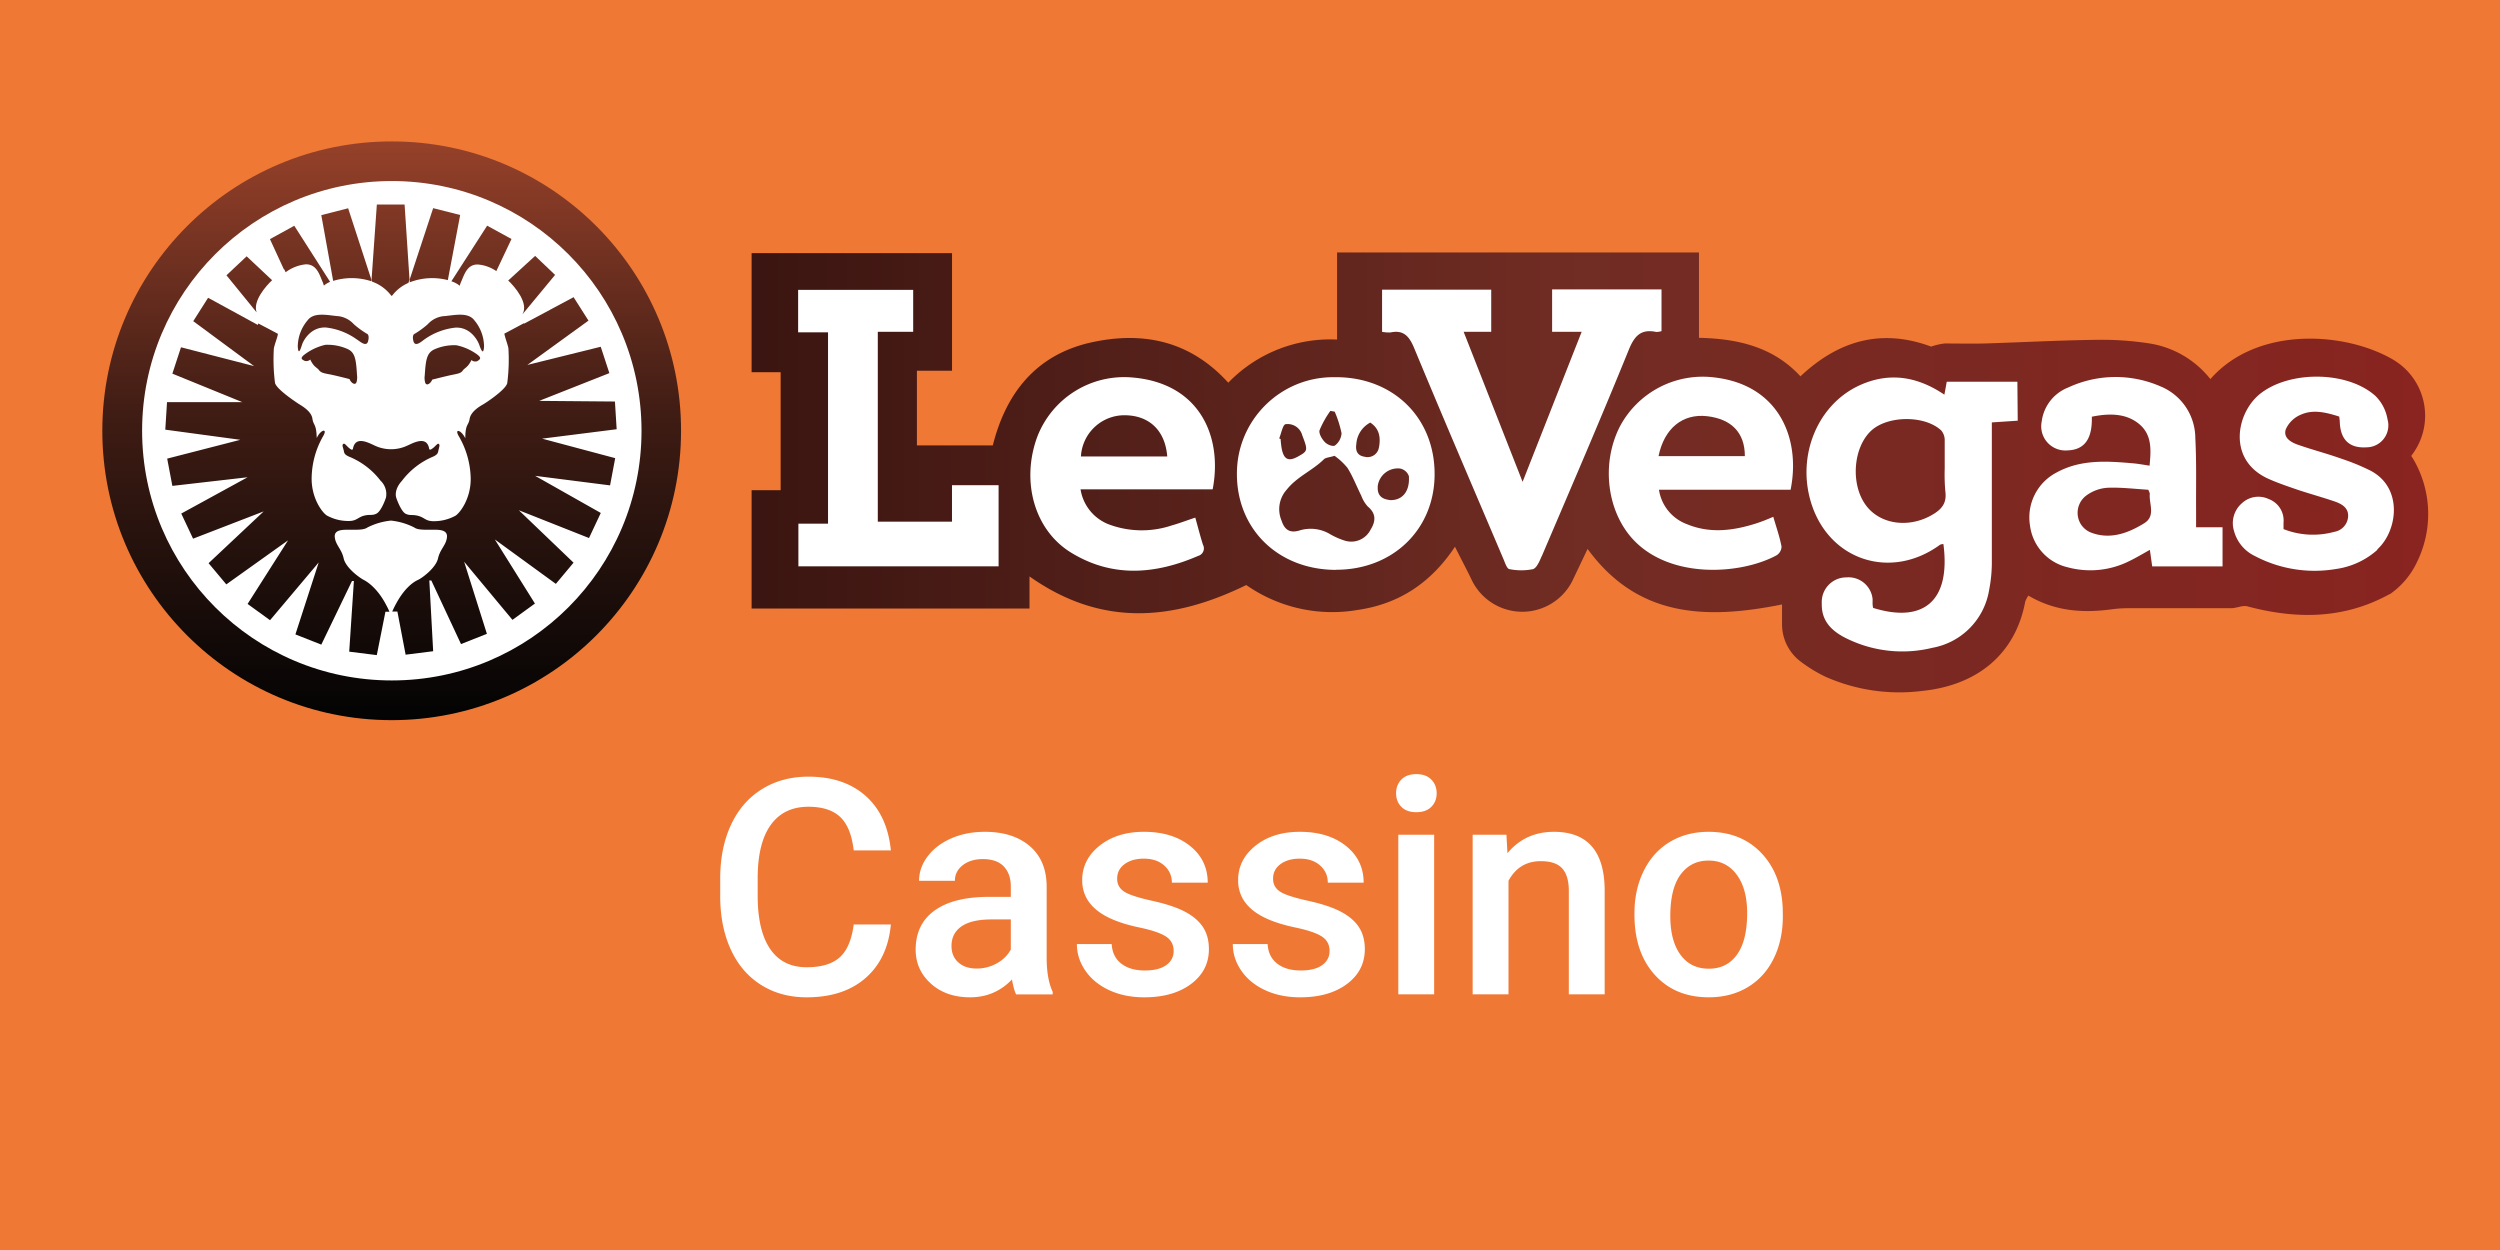 <svg xmlns="http://www.w3.org/2000/svg" viewBox="0 0 579.29 289.64"><path fill="#ef7834" d="M0 0h579.29v289.64H0z"/><circle cx="90.81" cy="99.82" r="63.6" fill="#fff"/><linearGradient id="a" gradientUnits="userSpaceOnUse" x1="90.76" y1="-6819.01" x2="90.76" y2="-6684.16" gradientTransform="translate(0 6851.78)"><stop offset="0" stop-color="#96412a"/><stop offset=".47" stop-color="#3f1c14"/><stop offset="1" stop-color="#020303"/></linearGradient><path d="M90.81 32.77c-37.031-.028-67.072 29.969-67.1 67s29.969 67.072 67 67.1c37.031.028 67.072-29.969 67.1-67v-.04c.033-37.003-29.937-67.027-66.94-67.06h-.06zm0 124.9c-31.955.011-57.869-25.885-57.88-57.84s25.885-57.869 57.84-57.88c31.955-.011 57.869 25.885 57.88 57.84v.01c.011 31.95-25.88 57.859-57.83 57.87h-.01z" fill="url(#a)"/><linearGradient id="b" gradientUnits="userSpaceOnUse" x1="90.595" y1="-6819.03" x2="90.595" y2="-6684.18" gradientTransform="translate(0 6851.78)"><stop offset="0" stop-color="#96412a"/><stop offset=".47" stop-color="#3f1c14"/><stop offset="1" stop-color="#020303"/></linearGradient><path d="M142.89 99.46l-.4-6.42-17.56-.15 16.27-6.43-2-6.11-17 4.21 14.16-10.27-3.45-5.43L121.44 75v-.12l-4.55 2.41v.16c.21 1 .67 2.11.91 3.18a42.384 42.384 0 0 1-.26 8.12c-.27 1.49-4.85 4.54-5.67 5s-2.79 1.67-3.05 3.31-1 1.1-1 4.49c-1-2-2.58-2.32-1.51-.48a20.129 20.129 0 0 1 2.76 9.92c0 4.51-2.39 7.76-3.51 8.5a10.355 10.355 0 0 1-5.08 1.28c-1.86 0-2.07-.82-3.51-1.22s-2 0-3-.52-2-3.2-2.17-3.76-.28-2.09 1.33-3.85a17.571 17.571 0 0 1 7.27-5.63c1.22-.58 1.07-1 1.26-1.73s.26-1 0-1.21-.78.58-1.36 1-.81.53-.9-.09c-.56-2.45-2.94-1.48-4.44-.77l-.61.28a8.867 8.867 0 0 1-7.47 0l-.53-.25c-1.54-.71-3.93-1.75-4.52.74-.09.62-.32.54-.9.09s-1.06-1.23-1.36-1-.23.45 0 1.21 0 1.15 1.26 1.73a17.498 17.498 0 0 1 7.34 5.58 4.28 4.28 0 0 1 1.28 3.86c-.15.57-1.14 3.2-2.17 3.76s-1.61.13-3 .52-1.66 1.22-3.48 1.21a10.26 10.26 0 0 1-5.08-1.28c-1.12-.74-3.51-4-3.51-8.5a20.06 20.06 0 0 1 2.69-9.92c1.07-1.84-.57-1.55-1.51.48-.08-3.39-.77-2.85-1-4.49s-2.22-2.82-3-3.31-5.4-3.55-5.67-5a42.53 42.53 0 0 1-.26-8c.22-1 .62-2 .86-2.89.015-.153.046-.303.09-.45l-4.56-2.41-.11.34L48.22 69l-3.44 5.42 14.09 10.41-16.93-4.36-2 6.11 16.2 6.6H38.7l-.4 6.38 17.39 2.35-16.95 4.36 1.2 6.32 17.43-2L42 119l2.74 5.82 16.36-6.32-12.77 12 4.11 4.91 14.31-10.21-9.38 14.74 5.2 3.77 11.28-13.39-5.4 16.68 6 2.37 7.11-14.74H82L80.92 151l6.39.8 2-10.05h.93c-.193-.468-.41-.925-.65-1.37-2-3.93-4.34-5.51-5.3-6s-4.18-2.8-4.66-5c-.48-2.2-1.87-3.07-2.06-4.92s2.1-1.71 3.63-1.71 3.13.07 3.93-.52a15.357 15.357 0 0 1 5.46-1.6 15.27 15.27 0 0 1 5.41 1.6c.79.59 2.39.52 3.93.52s3.82-.15 3.64 1.72-1.58 2.73-2.07 4.91c-.49 2.18-3.62 4.53-4.66 5s-3.11 1.87-5.09 5.56c-.3.54-.58 1.13-.86 1.76h1.19l1.91 10 6.38-.8-.89-16.4h.46l6.88 14.74 6-2.37-5.27-16.7 11.19 13.46 5.21-3.78-9.29-14.85 14.14 10.29 4.1-4.91-12.68-12.15 16.26 6.44 2.73-5.81-15.21-8.6 17.36 2.21 1.19-6.31-16.94-4.52 17.28-2.18z" fill="url(#b)"/><linearGradient id="c" gradientUnits="userSpaceOnUse" x1="57.76" y1="-6819.03" x2="57.76" y2="-6684.18" gradientTransform="translate(0 6851.78)"><stop offset="0" stop-color="#96412a"/><stop offset=".47" stop-color="#3f1c14"/><stop offset="1" stop-color="#020303"/></linearGradient><path d="M63.05 64.93l-5.9-5.54-4.68 4.4 7 8.59c-.97-2.58 2.19-6.17 3.58-7.45z" fill="url(#c)"/><linearGradient id="d" gradientUnits="userSpaceOnUse" x1="123.19" y1="-6819.03" x2="123.19" y2="-6684.18" gradientTransform="translate(0 6851.78)"><stop offset="0" stop-color="#96412a"/><stop offset=".47" stop-color="#3f1c14"/><stop offset="1" stop-color="#020303"/></linearGradient><path d="M121.05 72.85l7.57-9.15-4.62-4.41-6.24 5.71c1.52 1.43 4.84 5.28 3.29 7.85z" fill="url(#d)"/><linearGradient id="e" gradientUnits="userSpaceOnUse" x1="104.817" y1="-6819.03" x2="104.817" y2="-6684.18" gradientTransform="translate(0 6851.78)"><stop offset="0" stop-color="#96412a"/><stop offset=".47" stop-color="#3f1c14"/><stop offset="1" stop-color="#020303"/></linearGradient><path d="M110.38 82a12.525 12.525 0 0 0-4.63-2 11.336 11.336 0 0 0-5.2 1c-1.68.85-1.9 2.43-2.13 6a4.014 4.014 0 0 0 .08 1.57c.28 1.08 1.38.19 1.64-.6 0 0 3.33-.85 4.67-1.12s2-.37 2.43-1 1.13-.63 2-2.42c.37.324.886.424 1.35.26.66-.45 1.18-.69-.21-1.69z" fill="url(#e)"/><linearGradient id="f" gradientUnits="userSpaceOnUse" x1="103.919" y1="-6819.03" x2="103.919" y2="-6684.18" gradientTransform="translate(0 6851.78)"><stop offset="0" stop-color="#96412a"/><stop offset=".47" stop-color="#3f1c14"/><stop offset="1" stop-color="#020303"/></linearGradient><path d="M112.16 80.36a9.486 9.486 0 0 0-2.24-6.13c-1.38-1.87-4.26-1.27-6.73-1a5.72 5.72 0 0 0-4.07 1.9 20.971 20.971 0 0 1-3 2.2s-.71.12-.33 1.69 2 0 2.57-.38a15.174 15.174 0 0 1 7.14-2.72c3.52-.19 5.2 3 5.53 3.93s.97 2.72 1.13.51z" fill="url(#f)"/><linearGradient id="g" gradientUnits="userSpaceOnUse" x1="76.33" y1="-6819.03" x2="76.33" y2="-6684.18" gradientTransform="translate(0 6851.78)"><stop offset="0" stop-color="#96412a"/><stop offset=".47" stop-color="#3f1c14"/><stop offset="1" stop-color="#020303"/></linearGradient><path d="M80.6 80.9a11.336 11.336 0 0 0-5.2-1 12.606 12.606 0 0 0-4.63 2.1c-1.39 1-.86 1.27-.19 1.61.459.142.959.028 1.31-.3.85 1.79 1.53 1.79 2 2.42s1.08.75 2.43 1S81 87.84 81 87.84c.26.79 1.36 1.68 1.64.6.13-.513.157-1.047.08-1.57-.21-3.59-.44-5.16-2.12-5.97z" fill="url(#g)"/><linearGradient id="h" gradientUnits="userSpaceOnUse" x1="77.208" y1="-6819.03" x2="77.208" y2="-6684.18" gradientTransform="translate(0 6851.78)"><stop offset="0" stop-color="#96412a"/><stop offset=".47" stop-color="#3f1c14"/><stop offset="1" stop-color="#020303"/></linearGradient><path d="M85.31 79c.37-1.57-.34-1.69-.34-1.69a20.971 20.971 0 0 1-3-2.2A5.718 5.718 0 0 0 78 73.23c-2.47-.27-5.35-.87-6.73 1A9.494 9.494 0 0 0 69 80.34c.15 2.21.71.38 1-.52s2-4.11 5.53-3.93a15.12 15.12 0 0 1 7.13 2.75c.7.41 2.27 1.95 2.65.36z" fill="url(#h)"/><linearGradient id="i" gradientUnits="userSpaceOnUse" x1="90.49" y1="-6819.03" x2="90.49" y2="-6684.18" gradientTransform="translate(0 6851.78)"><stop offset="0" stop-color="#96412a"/><stop offset=".47" stop-color="#3f1c14"/><stop offset="1" stop-color="#020303"/></linearGradient><path d="M90.55 68.37l.22.22.2-.22a9.415 9.415 0 0 1 3.67-2.82l.25-.79-1.14-17.36h-6.43l-1.23 17.47.13.39a9.573 9.573 0 0 1 4.33 3.11z" fill="url(#i)"/><linearGradient id="j" gradientUnits="userSpaceOnUse" x1="80.26" y1="-6819.03" x2="80.26" y2="-6684.18" gradientTransform="translate(0 6851.78)"><stop offset="0" stop-color="#96412a"/><stop offset=".47" stop-color="#3f1c14"/><stop offset="1" stop-color="#020303"/></linearGradient><path d="M86.07 65.18v-.33l-5.4-16.59-6.22 1.59 2.75 15.24a14.599 14.599 0 0 1 8.87.09z" fill="url(#j)"/><linearGradient id="k" gradientUnits="userSpaceOnUse" x1="69.52" y1="-6819.03" x2="69.52" y2="-6684.18" gradientTransform="translate(0 6851.78)"><stop offset="0" stop-color="#96412a"/><stop offset=".47" stop-color="#3f1c14"/><stop offset="1" stop-color="#020303"/></linearGradient><path d="M65.89 62.41l.29.68a9.348 9.348 0 0 1 4.66-1.84c2.64-.06 3.23 2.58 4 4.27l.21.66c.429-.367.916-.66 1.44-.87l-8.3-13-5.64 3.1 3.27 7.09a.154.154 0 0 1 .07-.09z" fill="url(#k)"/><linearGradient id="l" gradientUnits="userSpaceOnUse" x1="111.555" y1="-6819.03" x2="111.555" y2="-6684.18" gradientTransform="translate(0 6851.78)"><stop offset="0" stop-color="#96412a"/><stop offset=".47" stop-color="#3f1c14"/><stop offset="1" stop-color="#020303"/></linearGradient><path d="M106.52 66.21l.21-.65c.8-1.69 1.39-4.34 4-4.27a8.713 8.713 0 0 1 4.27 1.53l.27-.56 3.25-6.88-5.64-3.09-8.29 12.89c.704.215 1.36.565 1.93 1.03z" fill="url(#l)"/><linearGradient id="m" gradientUnits="userSpaceOnUse" x1="100.78" y1="-6819.03" x2="100.78" y2="-6684.18" gradientTransform="translate(0 6851.78)"><stop offset="0" stop-color="#96412a"/><stop offset=".47" stop-color="#3f1c14"/><stop offset="1" stop-color="#020303"/></linearGradient><path d="M103.77 64.91l2.86-15.09-6.26-1.59-5.44 16.53v.66a14.437 14.437 0 0 1 8.84-.51z" fill="url(#m)"/><path d="M558.11 107.35c-.35-.66-.66-1.18-1-1.65.08-.1.12-.21.2-.31 4.944-6.603 3.601-15.963-3-20.91-.38-.28-.78-.56-1.19-.81-9.53-5.69-30-4.32-40.82 5.71-3.48-4.41-9.86-7.8-15.42-8.65a71.362 71.362 0 0 0-12.57-.81c-8.41.11-16.82.12-25.24.37-3.06.09-6.14.45-9.19.45a14.463 14.463 0 0 0-3.1.27c-11.35-4.2-20.75-1-29.57 7.29-6.23-6.78-14.85-9.55-23.77-9.76V58.93h-83.2l.9 20.91c-9.37-.44-19.84 4.53-26.35 11.29-8.85-9.74-19.32-14.2-31.25-11.47-12.45 2.86-19.34 13.08-22.37 25.1h-20.31v-20h6.75V59.08h-41.8v26h6.67v29.46h-6.67v26.16h61.81l.12-9.51c16.36 11.58 34.92 10.69 51.93 2.38 7.45 5.22 16.44 9 25.4 7.5 9.51-1.37 16.86-8 22.36-16.21 1.48 2.95 2.76 7.08 4 9.57 3.22 6.35 10.81 7.77 17.16 4.55 2.44-1.24 3.42-2.72 4.66-5.16l4.42-9.33c11.56 15.89 28.64 17.71 45.92 14.24l.25 4.17a11.618 11.618 0 0 0 4.88 9.21 24.551 24.551 0 0 0 5.06 2.83 37.007 37.007 0 0 0 20.75 3.19c12.92-1.31 21.75-7.07 23.95-19a25.829 25.829 0 0 1 1.64-2.38c6.41 2.62 11.32 4.65 18.16 4.07a26.376 26.376 0 0 1 3.65-.26h23.85c1.26 0 3.5-1.63 4.62-1.33 11.17 2.95 21.14 3.85 31.56-1.79l.44-.22a18.398 18.398 0 0 0 6-7.2 24.941 24.941 0 0 0-.29-22.67z" fill="#fff"/><linearGradient id="n" gradientUnits="userSpaceOnUse" x1="560.73" y1="-6742.646" x2="176.29" y2="-6742.646" gradientTransform="translate(0 6851.78)"><stop offset="0" stop-color="#892420"/><stop offset=".52" stop-color="#702c23"/><stop offset="1" stop-color="#3b1511"/></linearGradient><path d="M450.62 108.63V102a3.447 3.447 0 0 0-.82-2.27c-3.8-3.53-12.29-3.47-16.14 0-4.27 3.87-4.92 12.48-1.29 17.36 3.3 4.47 10 5.37 15.43 2.16 2-1.18 3.25-2.53 3-5.07a42.147 42.147 0 0 1-.18-5.55z" fill="url(#n)"/><linearGradient id="o" gradientUnits="userSpaceOnUse" x1="560.73" y1="-6736.218" x2="176.29" y2="-6736.218" gradientTransform="translate(0 6851.78)"><stop offset="0" stop-color="#892420"/><stop offset=".52" stop-color="#702c23"/><stop offset="1" stop-color="#3b1511"/></linearGradient><path d="M315.44 114.88c-1.08-2.16-1.95-4.46-3.21-6.46a14.928 14.928 0 0 0-3-2.8c-1.23.39-2.05.39-2.47.81-2.64 2.62-6.22 4-8.64 7.07a6.76 6.76 0 0 0-1.18 7.09c.69 2.12 1.86 3 4.11 2.35a8.76 8.76 0 0 1 7.23.88 16.736 16.736 0 0 0 3.45 1.49 5 5 0 0 0 5.85-2.57c1.21-1.94 1.34-3.72-.65-5.38a7.503 7.503 0 0 1-1.49-2.48z" fill="url(#o)"/><linearGradient id="p" gradientUnits="userSpaceOnUse" x1="560.73" y1="-6739.567" x2="176.29" y2="-6739.567" gradientTransform="translate(0 6851.78)"><stop offset="0" stop-color="#892420"/><stop offset=".52" stop-color="#702c23"/><stop offset="1" stop-color="#3b1511"/></linearGradient><path d="M324.45 108.57a4.69 4.69 0 0 0-5.21 4.1v.63c.1 1.94 1.49 2.44 3 2.59 2.79 0 4.47-2.1 4.22-5.56a2.71 2.71 0 0 0-2.01-1.76z" fill="url(#p)"/><linearGradient id="q" gradientUnits="userSpaceOnUse" x1="560.73" y1="-6749.443" x2="176.29" y2="-6749.443" gradientTransform="translate(0 6851.78)"><stop offset="0" stop-color="#892420"/><stop offset=".52" stop-color="#702c23"/><stop offset="1" stop-color="#3b1511"/></linearGradient><path d="M297 104c.51 2.52 1.6 3 3.81 1.76s2.31-1.36.95-4.87a3.5 3.5 0 0 0-3.86-2.6c-.66.1-1 2.13-1.49 3.29l.33.15c.042.761.128 1.519.26 2.27z" fill="url(#q)"/><linearGradient id="r" gradientUnits="userSpaceOnUse" x1="560.73" y1="-6749.857" x2="176.29" y2="-6749.857" gradientTransform="translate(0 6851.78)"><stop offset="0" stop-color="#892420"/><stop offset=".52" stop-color="#702c23"/><stop offset="1" stop-color="#3b1511"/></linearGradient><path d="M316.19 105.83a2.66 2.66 0 0 0 3.27-1.86c0-.07 0-.14.05-.21.43-2.2.23-4.39-2-5.84a6.079 6.079 0 0 0-3.23 5c-.23 1.53.24 2.66 1.91 2.91z" fill="url(#r)"/><linearGradient id="s" gradientUnits="userSpaceOnUse" x1="560.73" y1="-6752.513" x2="176.29" y2="-6752.513" gradientTransform="translate(0 6851.78)"><stop offset="0" stop-color="#892420"/><stop offset=".52" stop-color="#702c23"/><stop offset="1" stop-color="#3b1511"/></linearGradient><path d="M309.37 103.2a3.871 3.871 0 0 0 1.49-2.81 25.408 25.408 0 0 0-1.59-5l-1-.18a22.496 22.496 0 0 0-2.5 4.46c-.24.76.55 2.1 1.25 2.8s1.98 1.06 2.35.73z" fill="url(#s)"/><linearGradient id="t" gradientUnits="userSpaceOnUse" x1="560.73" y1="-6733.22" x2="176.29" y2="-6733.22" gradientTransform="translate(0 6851.78)"><stop offset="0" stop-color="#892420"/><stop offset=".52" stop-color="#702c23"/><stop offset="1" stop-color="#3b1511"/></linearGradient><path d="M498.15 114.36a6.856 6.856 0 0 0-.36-.88c-3.09-.18-6.25-.58-9.39-.46a9.29 9.29 0 0 0-4.8 1.68 5 5 0 0 0-1.36 6.88 5.115 5.115 0 0 0 2 1.71c4.46 1.86 8.75.35 12.63-2.06 2.72-1.71 1.02-4.54 1.28-6.87z" fill="url(#t)"/><linearGradient id="u" gradientUnits="userSpaceOnUse" x1="560.73" y1="-6750.749" x2="176.29" y2="-6750.749" gradientTransform="translate(0 6851.78)"><stop offset="0" stop-color="#892420"/><stop offset=".52" stop-color="#702c23"/><stop offset="1" stop-color="#3b1511"/></linearGradient><path d="M395.57 96.44c-5.67-.65-9.94 2.79-11.26 9.26h20c.01-5.4-3.06-8.6-8.74-9.26z" fill="url(#u)"/><linearGradient id="v" gradientUnits="userSpaceOnUse" x1="560.73" y1="-6750.786" x2="176.29" y2="-6750.786" gradientTransform="translate(0 6851.78)"><stop offset="0" stop-color="#892420"/><stop offset=".52" stop-color="#702c23"/><stop offset="1" stop-color="#3b1511"/></linearGradient><path d="M260.7 96.22a10.1 10.1 0 0 0-10.23 9.55h20c-.47-5.99-4.13-9.48-9.77-9.55z" fill="url(#v)"/><linearGradient id="w" gradientUnits="userSpaceOnUse" x1="560.73" y1="-6742.315" x2="176.29" y2="-6742.315" gradientTransform="translate(0 6851.78)"><stop offset="0" stop-color="#892420"/><stop offset=".52" stop-color="#702c23"/><stop offset="1" stop-color="#3b1511"/></linearGradient><path d="M559.73 107.34a14.7 14.7 0 0 0-1-1.67c.057-.107.121-.21.19-.31 4.996-6.65 3.655-16.091-2.995-21.086a19.537 19.537 0 0 0-1.205-.824c-11-6.57-31.62-8.06-42.54 4.39A22.439 22.439 0 0 0 498 79.57a72.72 72.72 0 0 0-12.68-.82c-8.48.12-17 .58-25.46.84-3.08.08-6.19 0-9.27 0a15.19 15.19 0 0 0-3.12.72c-11.44-4.24-21.38-1.48-30.28 6.89-6.28-6.83-14.52-8.72-23.51-8.92V58.5h-83.86v20.18a32.861 32.861 0 0 0-25.21 10c-8.92-9.82-19.93-12-32-9.28-12.56 2.88-19.51 11.68-22.56 23.8h-17.59V85.91h8.14V58.65h-46.44v27.59h6.73v27.34h-6.73V141h64.39v-7.44c16.5 11.68 33.07 10.41 50.23 2a34.77 34.77 0 0 0 25.83 5.77c9.6-1.38 17-6.31 22.53-14.64 1.49 3 2.81 5.43 4 7.94 3.247 6.404 11.07 8.963 17.473 5.717a13.003 13.003 0 0 0 5.717-5.717l3.54-7.44c11.65 16 27.63 16.37 45.06 12.87v4.35a10.81 10.81 0 0 0 4.46 9 32.975 32.975 0 0 0 5.67 3.43 42.216 42.216 0 0 0 22.32 3.26c13-1.32 21.68-8.72 23.9-20.71.192-.487.433-.952.72-1.39 6.12 3.63 12.56 4.09 19.22 3.2 1.219-.17 2.449-.26 3.68-.27H517c1.26 0 2.62-.73 3.75-.43 11.26 3 22.23 3 32.73-2.71l.45-.22a18.64 18.64 0 0 0 6.09-7.26 25.18 25.18 0 0 0-.29-22.97zm-328.34 23.89H185v-9.89h6.87V77h-6.93v-9.84h26.66v9.72h-8.2v44h17.19v-8.45h10.8v18.8zm49.53-17.85h-30.54a10.42 10.42 0 0 0 6.59 8.14 21.8 21.8 0 0 0 14.48.25c1.75-.49 3.45-1.15 5.52-1.83.62 2.23 1.14 4.28 1.78 6.29a1.79 1.79 0 0 1-.73 2.42c-.106.063-.221.11-.34.14-10 4.33-20 5.15-29.64-.83-8.39-5.25-11.41-16.37-7.77-26.53a21.569 21.569 0 0 1 22.32-13.94c15.41 1.38 20.74 13.67 18.41 25.87l-.08.02zm28.69 18.67c-13.39 0-23.05-9.4-23-22.32 0-12.329 9.991-22.324 22.32-22.33h.65c13.29 0 22.86 9.42 22.84 22.47 0 12.78-9.66 22.15-22.81 22.15v.03zm47.62-3.17c-.47 1.1-1.12 2.69-2 3-1.795.36-3.645.36-5.44 0-.53 0-1-1.3-1.3-2.06-6.95-16.36-13.94-32.61-20.74-49-1.13-2.76-2.4-4.47-5.58-3.78a8.83 8.83 0 0 1-1.92-.15v-9.77h25.29v9.76h-6.39l13.66 34.77 13.69-34.77h-6.85v-9.82H385v9.67a4.627 4.627 0 0 1-1.22.19c-3.62-.77-5.11 1-6.42 4.27-6.5 16-13.33 31.81-20.1 47.68l-.03.01zm57.68-15.4h-30.5a10.1 10.1 0 0 0 6.53 8c5.37 2.21 10.79 1.48 16.13-.24 1.19-.39 2.34-.85 3.83-1.49.68 2.37 1.48 4.61 1.91 6.9a2.461 2.461 0 0 1-1.11 2c-8.16 4.46-24.52 5.65-33.2-3.56-6.11-6.49-7.56-17.53-3.18-26.2a21.732 21.732 0 0 1 21.95-11.43c14.93 1.72 20.04 14.13 17.64 26.02zm52.63-16l-6 .4v31.93a33.454 33.454 0 0 1-.63 6.91 16.25 16.25 0 0 1-13.16 13.39 29.228 29.228 0 0 1-20.27-2.37c-3.14-1.63-5.46-3.94-5.34-7.88a5.7 5.7 0 0 1 5.317-6.059l.023-.001h.27a5.61 5.61 0 0 1 6.16 5v.7c-.022.457.018.914.12 1.36 11.38 3.54 18.05-1.27 16.29-14.79a2.012 2.012 0 0 0-.77.15c-11.45 8.37-25.88 3.61-29.94-9.9-3.23-10.76 1.49-22.32 10.93-26.87 6.86-3.26 13.47-2.41 20 2 .2-1 .36-1.9.55-3h16.37l.08 9.03zM515 131.25h-16.3c-.18-1.28-.34-2.47-.54-3.84-1.66.92-3.14 1.81-4.68 2.56a20.14 20.14 0 0 1-14.36 1.48 11.4 11.4 0 0 1-8.74-9.7 11.721 11.721 0 0 1 6.27-12.32c5.55-3 11.54-2.6 17.52-2.08 1.25.1 2.47.34 3.92.55.34-3.61.62-7.14-2.44-9.67s-7.08-2.47-10.94-1.67c.15 5.2-1.74 7.7-5.7 7.81a5.61 5.61 0 0 1-6.01-5.12 5.872 5.872 0 0 1 .1-1.62 9.79 9.79 0 0 1 6.15-7.85 26.05 26.05 0 0 1 21.35-.26 13 13 0 0 1 8.09 12c.3 5.6.14 11.21.18 16.8v3.86H515v9.07zm35.9-3.87a18.09 18.09 0 0 1-9.58 4.46 29.687 29.687 0 0 1-18.83-3 9 9 0 0 1-4.85-5.87 6.09 6.09 0 0 1 1.82-6.34 5.6 5.6 0 0 1 6.22-1 5.3 5.3 0 0 1 3.45 5.48v1.49a18.56 18.56 0 0 0 11.73.64 3.84 3.84 0 0 0 3.24-3.59c.09-2-1.49-2.87-3-3.41-2.9-1-5.95-1.83-8.81-2.79-2.18-.75-4.37-1.49-6.5-2.43-9.79-4.27-7.66-15.3-2.11-19.75 6.81-5.44 20.3-5.37 26.78.51a9.938 9.938 0 0 1 2.77 5.4 5.09 5.09 0 0 1-3.51 6.28c-.433.123-.88.187-1.33.19-3.94.26-6.05-1.71-6.22-5.77 0-.39-.07-.76-.13-1.35-3.11-1-6.1-1.71-8.93-.43a6.58 6.58 0 0 0-3.45 3.36c-.67 2 1.24 3.08 3 3.66 3.27 1.14 6.63 2 9.91 3.18a50.009 50.009 0 0 1 6.66 2.73c7.74 4 6.3 14.09 1.62 18.27l.05.08z" fill="url(#w)"/><g fill="#fff"><path d="M206.432 214.209c-.501 5.31-2.461 9.451-5.879 12.424-3.418 2.975-7.964 4.461-13.638 4.461-3.965 0-7.457-.939-10.476-2.82-3.02-1.879-5.349-4.551-6.99-8.015-1.641-3.463-2.495-7.485-2.563-12.065v-4.648c0-4.693.832-8.829 2.495-12.407 1.663-3.577 4.05-6.334 7.161-8.271 3.11-1.937 6.705-2.905 10.784-2.905 5.491 0 9.912 1.486 13.262 4.461 3.35 2.973 5.298 7.184 5.845 12.629h-8.613c-.41-3.577-1.453-6.157-3.127-7.742-1.675-1.583-4.13-2.375-7.366-2.375-3.76 0-6.648 1.374-8.665 4.122-2.017 2.749-3.048 6.78-3.093 12.094v4.414c0 5.382.962 9.487 2.888 12.315 1.925 2.828 4.745 4.242 8.459 4.242 3.395 0 5.947-.763 7.656-2.29 1.709-1.526 2.791-4.067 3.247-7.622h8.613zM235.451 230.41c-.365-.706-.684-1.856-.957-3.452-2.644 2.758-5.879 4.136-9.707 4.136-3.714 0-6.745-1.06-9.092-3.179-2.347-2.119-3.521-4.739-3.521-7.861 0-3.941 1.464-6.967 4.392-9.075 2.928-2.106 7.115-3.161 12.561-3.161h5.093v-2.427c0-1.914-.536-3.446-1.606-4.598-1.071-1.149-2.7-1.726-4.888-1.726-1.892 0-3.441.474-4.648 1.419-1.208.945-1.812 2.147-1.812 3.605h-8.306c0-2.027.672-3.925 2.017-5.691 1.344-1.765 3.173-3.149 5.486-4.152 2.312-1.002 4.893-1.504 7.742-1.504 4.329 0 7.781 1.089 10.356 3.264 2.575 2.177 3.896 5.236 3.965 9.178v16.68c0 3.327.467 5.981 1.401 7.964v.581h-8.476zm-9.126-5.981a9.44 9.44 0 0 0 4.631-1.196c1.447-.797 2.535-1.868 3.264-3.213v-6.973h-4.478c-3.076 0-5.389.536-6.938 1.606-1.55 1.071-2.324 2.587-2.324 4.546 0 1.596.53 2.866 1.589 3.811 1.06.946 2.478 1.419 4.256 1.419zM271.955 220.361c0-1.48-.61-2.608-1.829-3.384-1.219-.774-3.242-1.458-6.067-2.051-2.826-.592-5.184-1.344-7.075-2.256-4.147-2.005-6.221-4.91-6.221-8.716 0-3.189 1.344-5.855 4.033-7.998 2.688-2.142 6.106-3.213 10.254-3.213 4.42 0 7.992 1.094 10.715 3.281 2.723 2.188 4.084 5.024 4.084 8.511h-8.306c0-1.595-.593-2.923-1.777-3.981-1.185-1.061-2.757-1.59-4.717-1.59-1.823 0-3.31.422-4.46 1.265-1.151.844-1.726 1.972-1.726 3.384 0 1.276.535 2.268 1.606 2.974 1.071.707 3.235 1.419 6.494 2.136 3.258.719 5.816 1.572 7.673 2.564 1.857.99 3.235 2.182 4.136 3.571.9 1.391 1.35 3.076 1.35 5.059 0 3.327-1.379 6.021-4.136 8.083-2.757 2.063-6.369 3.094-10.835 3.094-3.031 0-5.731-.547-8.101-1.641-2.37-1.094-4.216-2.598-5.537-4.512-1.322-1.914-1.982-3.976-1.982-6.187h8.066c.114 1.96.854 3.47 2.222 4.528 1.367 1.061 3.179 1.59 5.435 1.59 2.188 0 3.851-.415 4.99-1.248 1.141-.83 1.711-1.918 1.711-3.263zM308.083 220.361c0-1.48-.61-2.608-1.829-3.384-1.219-.774-3.241-1.458-6.066-2.051-2.826-.592-5.185-1.344-7.075-2.256-4.148-2.005-6.221-4.91-6.221-8.716 0-3.189 1.344-5.855 4.033-7.998 2.689-2.142 6.107-3.213 10.254-3.213 4.42 0 7.992 1.094 10.715 3.281s4.085 5.024 4.085 8.511h-8.306c0-1.595-.593-2.923-1.777-3.981-1.186-1.061-2.758-1.59-4.717-1.59-1.823 0-3.311.422-4.461 1.265-1.15.844-1.726 1.972-1.726 3.384 0 1.276.535 2.268 1.606 2.974 1.07.707 3.235 1.419 6.494 2.136 3.258.719 5.815 1.572 7.673 2.564 1.857.99 3.235 2.182 4.136 3.571.9 1.391 1.351 3.076 1.351 5.059 0 3.327-1.379 6.021-4.136 8.083-2.758 2.063-6.369 3.094-10.835 3.094-3.031 0-5.731-.547-8.101-1.641-2.371-1.094-4.216-2.598-5.538-4.512-1.322-1.914-1.982-3.976-1.982-6.187h8.067c.113 1.96.854 3.47 2.222 4.528 1.367 1.061 3.179 1.59 5.435 1.59 2.188 0 3.851-.415 4.99-1.248 1.139-.83 1.709-1.918 1.709-3.263zM323.498 183.823c0-1.275.404-2.335 1.213-3.179.809-.843 1.966-1.265 3.47-1.265s2.666.422 3.486 1.265c.82.844 1.23 1.903 1.23 3.179 0 1.254-.41 2.296-1.23 3.128s-1.982 1.247-3.486 1.247-2.661-.415-3.47-1.247-1.213-1.874-1.213-3.128zm8.818 46.587h-8.306v-36.982h8.306v36.982zM349.064 193.428l.239 4.272c2.734-3.304 6.323-4.956 10.767-4.956 7.701 0 11.621 4.409 11.758 13.228v24.438h-8.306v-23.96c0-2.347-.508-4.085-1.521-5.212-1.014-1.129-2.672-1.692-4.973-1.692-3.35 0-5.845 1.516-7.485 4.546v26.318h-8.306v-36.982h7.827zM378.732 211.577c0-3.623.718-6.888 2.153-9.792 1.436-2.906 3.452-5.139 6.05-6.699s5.582-2.342 8.955-2.342c4.99 0 9.04 1.606 12.15 4.819s4.791 7.475 5.042 12.783l.034 1.948c0 3.646-.701 6.904-2.103 9.775s-3.406 5.093-6.016 6.665-5.622 2.358-9.04 2.358c-5.219 0-9.395-1.737-12.527-5.213-3.133-3.474-4.699-8.105-4.699-13.894v-.408zm8.306.718c0 3.806.786 6.785 2.358 8.938 1.572 2.154 3.76 3.23 6.562 3.23s4.984-1.094 6.545-3.281 2.342-5.389 2.342-9.604c0-3.736-.804-6.699-2.41-8.887s-3.788-3.281-6.545-3.281c-2.712 0-4.865 1.077-6.46 3.229-1.595 2.154-2.392 5.373-2.392 9.656z"/></g></svg>